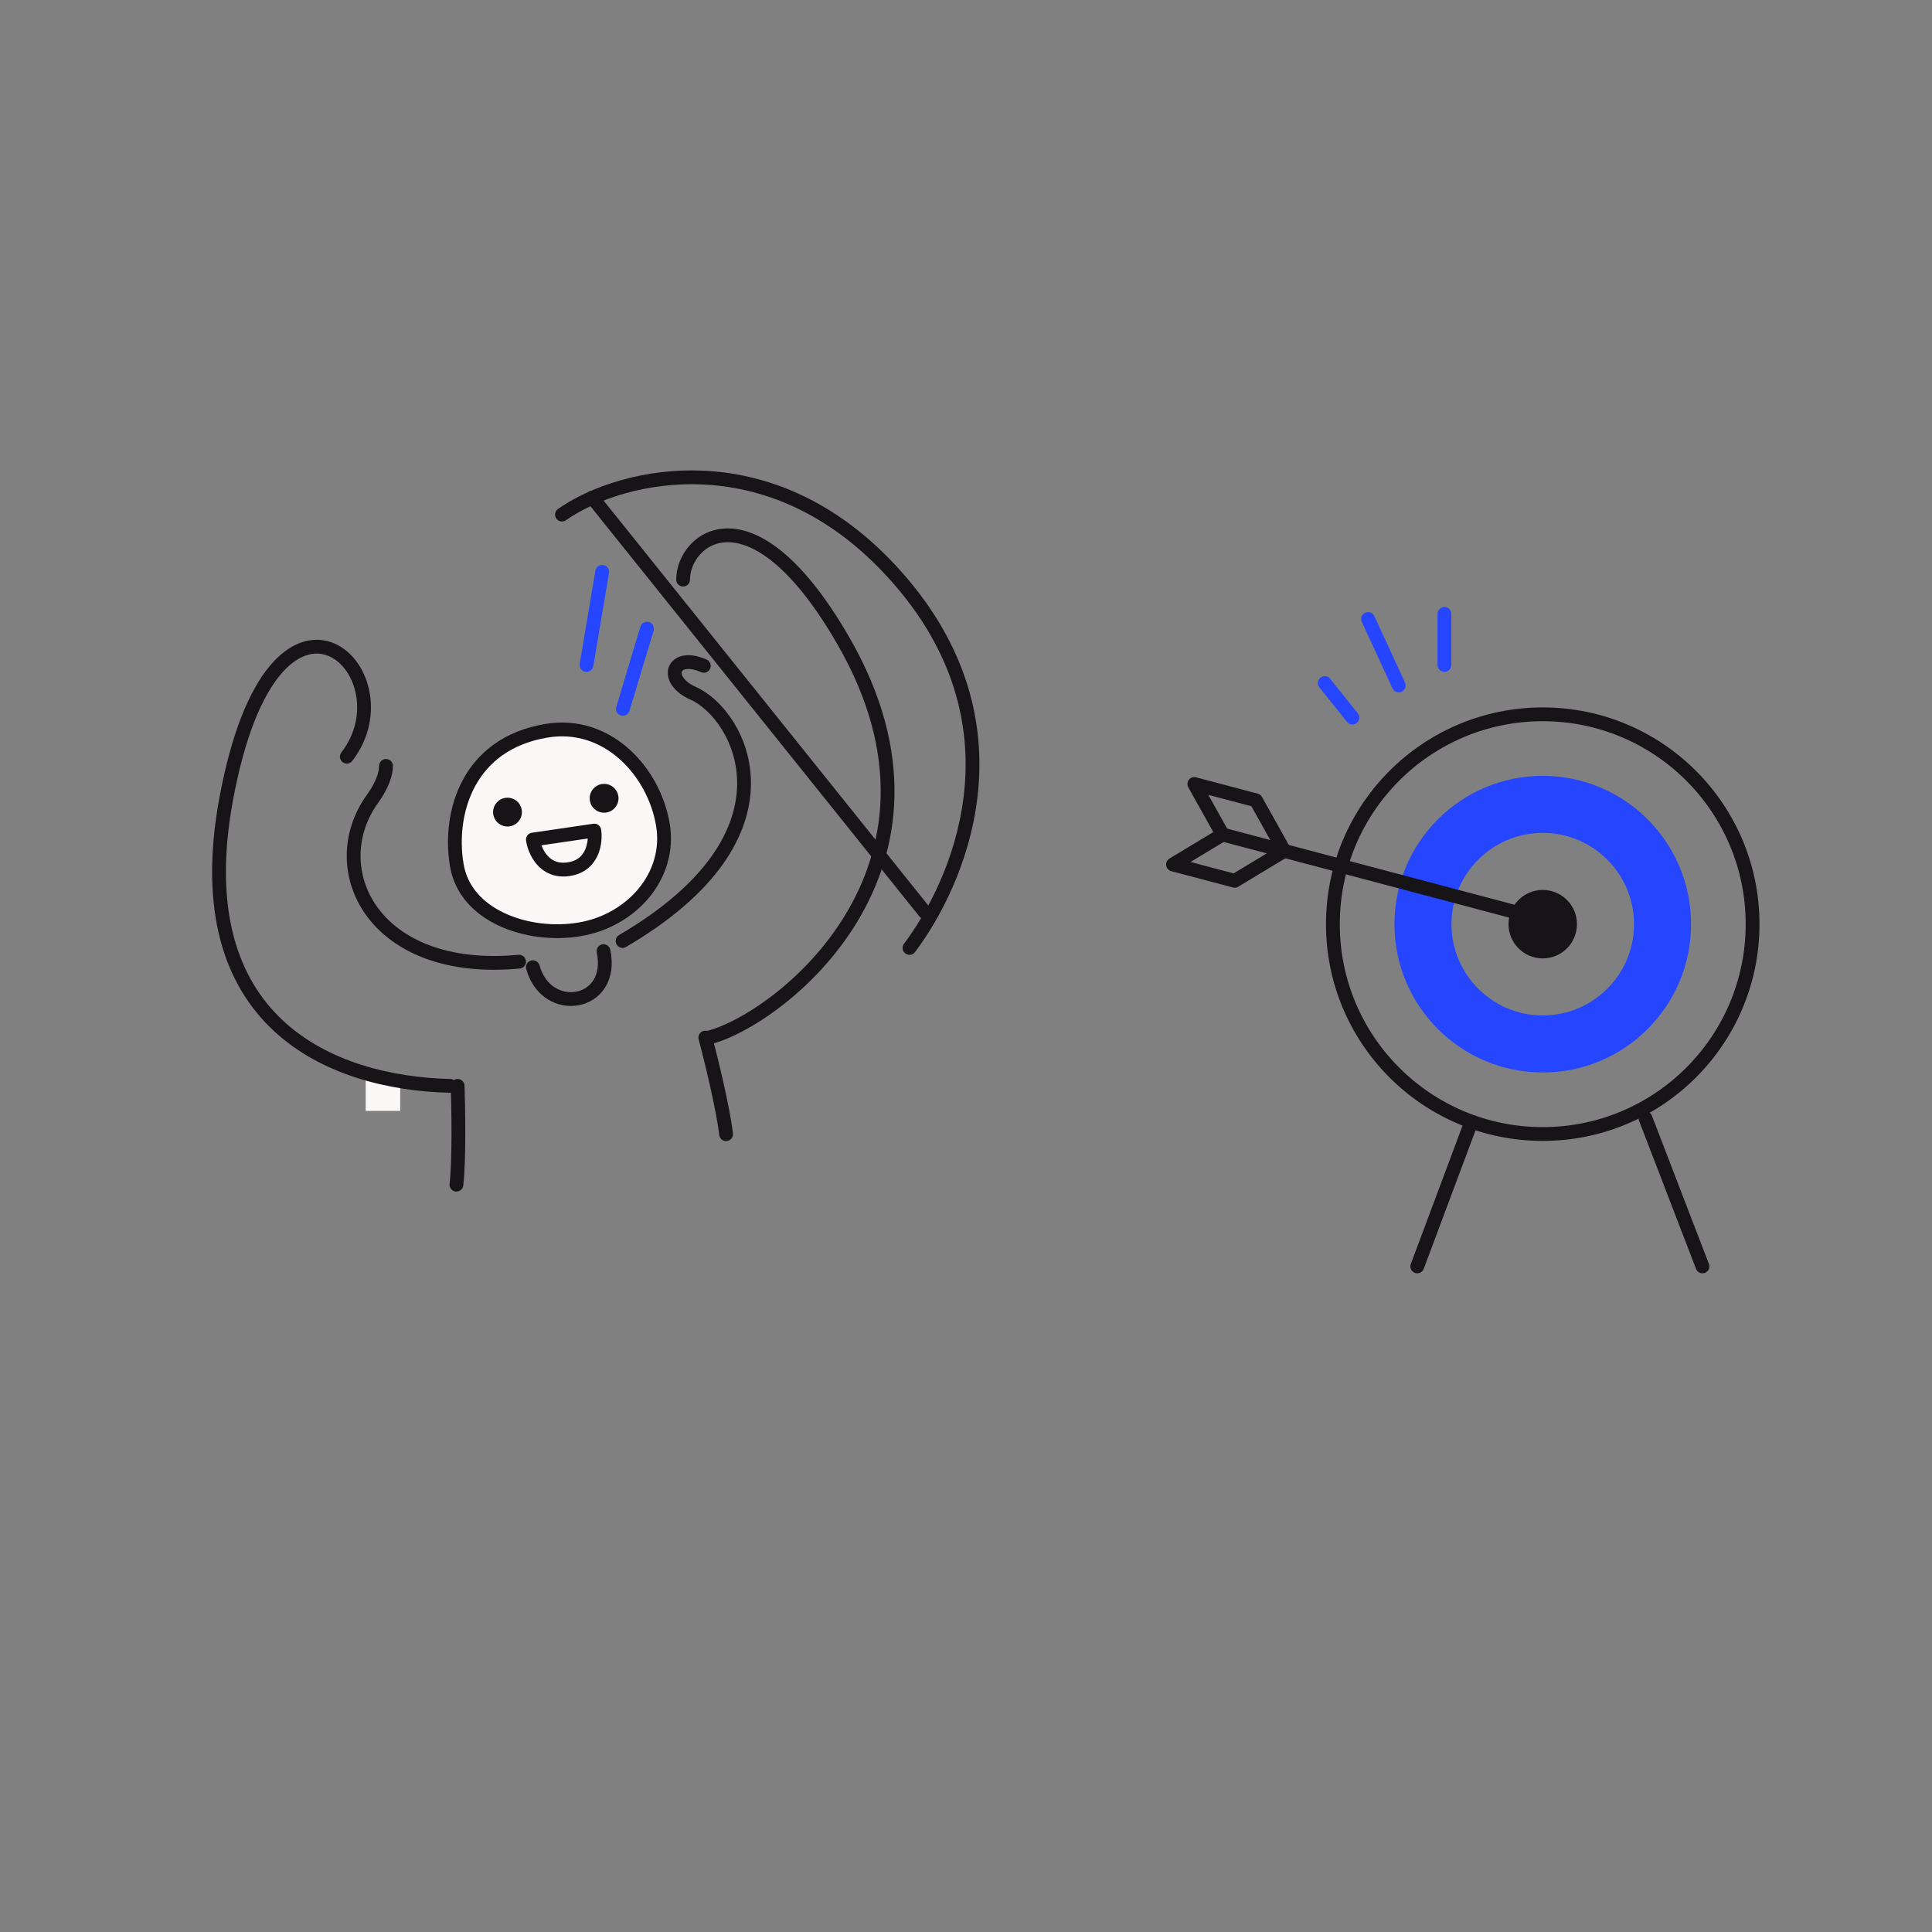 <svg width="280" height="280" viewBox="0 0 280 280" fill="none" xmlns="http://www.w3.org/2000/svg">
<rect x="0" y="0" width="280" height="280" fill="#808080" stroke="none"/>
<path d="M213.119 162.898L205.402 183.537" stroke="#171417" stroke-width="2" stroke-linecap="round" stroke-linejoin="round"/>
<path d="M238.468 162.044L246.734 183.537" stroke="#171417" stroke-width="2" stroke-linecap="round" stroke-linejoin="round"/>
<circle cx="223.585" cy="133.937" r="30.413" stroke="#171417" stroke-width="2"/>
<path fill-rule="evenodd" clip-rule="evenodd" d="M223.587 155.431C235.458 155.431 245.081 145.808 245.081 133.937C245.081 122.067 235.458 112.444 223.587 112.444C211.717 112.444 202.094 122.067 202.094 133.937C202.094 145.808 211.717 155.431 223.587 155.431ZM223.586 147.164C230.891 147.164 236.813 141.242 236.813 133.937C236.813 126.632 230.891 120.71 223.586 120.71C216.281 120.71 210.359 126.632 210.359 133.937C210.359 141.242 216.281 147.164 223.586 147.164Z" fill="#2545FF"/>
<circle cx="223.585" cy="133.937" r="3.96" fill="#171417" stroke="#171417" stroke-width="2"/>
<path d="M177.375 120.999L222.57 132.973" stroke="#171417" stroke-width="2" stroke-linecap="round" stroke-linejoin="round"/>
<path d="M177.188 120.949L173.09 113.623L182.025 115.99L186.124 123.317" stroke="#171417" stroke-width="2" stroke-linecap="round" stroke-linejoin="round"/>
<path d="M177.189 120.949L170 125.286L178.936 127.653L186.124 123.317" stroke="#171417" stroke-width="2" stroke-linecap="round" stroke-linejoin="round"/>
<path d="M196 104L192 99" stroke="#2545FF" stroke-width="2" stroke-linecap="round" stroke-linejoin="round"/>
<path d="M202.715 99.337L198.273 89.713" stroke="#2545FF" stroke-width="2" stroke-linecap="round" stroke-linejoin="round"/>
<path d="M209.34 96.365L209.34 88.973" stroke="#2545FF" stroke-width="2" stroke-linecap="round" stroke-linejoin="round"/>
<rect x="53" y="156" width="5" height="5" fill="#F9F8F6"/>
<path d="M96.074 119.532C97.311 126.906 91.551 133.422 84.011 134.687C80.222 135.323 76.028 134.82 72.649 133.221C69.282 131.627 66.807 128.995 66.2 125.377C65.555 121.531 65.996 117.113 67.99 113.448C69.964 109.819 73.489 106.863 79.182 105.908C88.04 104.422 94.779 111.817 96.074 119.532Z" fill="#F9F8F6" stroke="#171417" stroke-width="2"/>
<path d="M77.227 121.679L86.131 120.373C86.373 122.022 85.966 125.45 82.404 125.973C78.843 126.495 77.468 123.328 77.227 121.679Z" stroke="#171417" stroke-width="2" stroke-linecap="round" stroke-linejoin="round"/>
<circle cx="87.55" cy="115.696" r="2.088" transform="rotate(-6.882 87.55 115.696)" fill="#171417"/>
<circle cx="73.55" cy="117.696" r="2.088" transform="rotate(-6.882 73.55 117.696)" fill="#171417"/>
<path d="M77.227 140.175C79.225 147.387 89.133 145.8 87.469 137.848" stroke="#171417" stroke-width="2" stroke-linecap="round" stroke-linejoin="round"/>
<path d="M102.727 150.373C112.728 147.873 141.292 125.93 122.228 92.873C109 69.936 99 78 99 84" stroke="#171417" stroke-width="2" stroke-linecap="round"/>
<path d="M65.23 157.373C48.146 156.967 26.729 148.373 32.792 115.747C39.764 78.228 59.729 97.373 50.264 109.664" stroke="#171417" stroke-width="2" stroke-linecap="round"/>
<path d="M102.227 150.373C103.06 153.539 104.827 160.773 105.227 164.373" stroke="#171417" stroke-width="2" stroke-linecap="round" stroke-linejoin="round"/>
<path d="M66.324 157.373C66.436 160.645 66.558 168.09 66.151 171.689" stroke="#171417" stroke-width="2" stroke-linecap="round" stroke-linejoin="round"/>
<path d="M101.999 96.5C97.499 94.5 95.999 98.5 100.499 100.5C107.249 103.5 116.727 120.873 90.227 136.373" stroke="#171417" stroke-width="2" stroke-linecap="round"/>
<path d="M75.227 139.373C53.981 141.373 46.726 125.872 53.981 115.782C55.399 113.809 55.944 112.16 55.94 111" stroke="#171417" stroke-width="2" stroke-linecap="round"/>
<path d="M85 96.373L87.272 82.873" stroke="#2545FF" stroke-width="2" stroke-linecap="round"/>
<path d="M90.271 102.737L93.77 91.11" stroke="#2545FF" stroke-width="2" stroke-linecap="round"/>
<path d="M134.016 132.18L85.844 72.11" stroke="#171417" stroke-width="2" stroke-linecap="round"/>
<path d="M131.809 137.38C138.748 128.184 148.846 105.805 130.705 84.461C112.564 63.118 90.055 68.531 81.447 74.579" stroke="#171417" stroke-width="2" stroke-linecap="round"/>
</svg>
